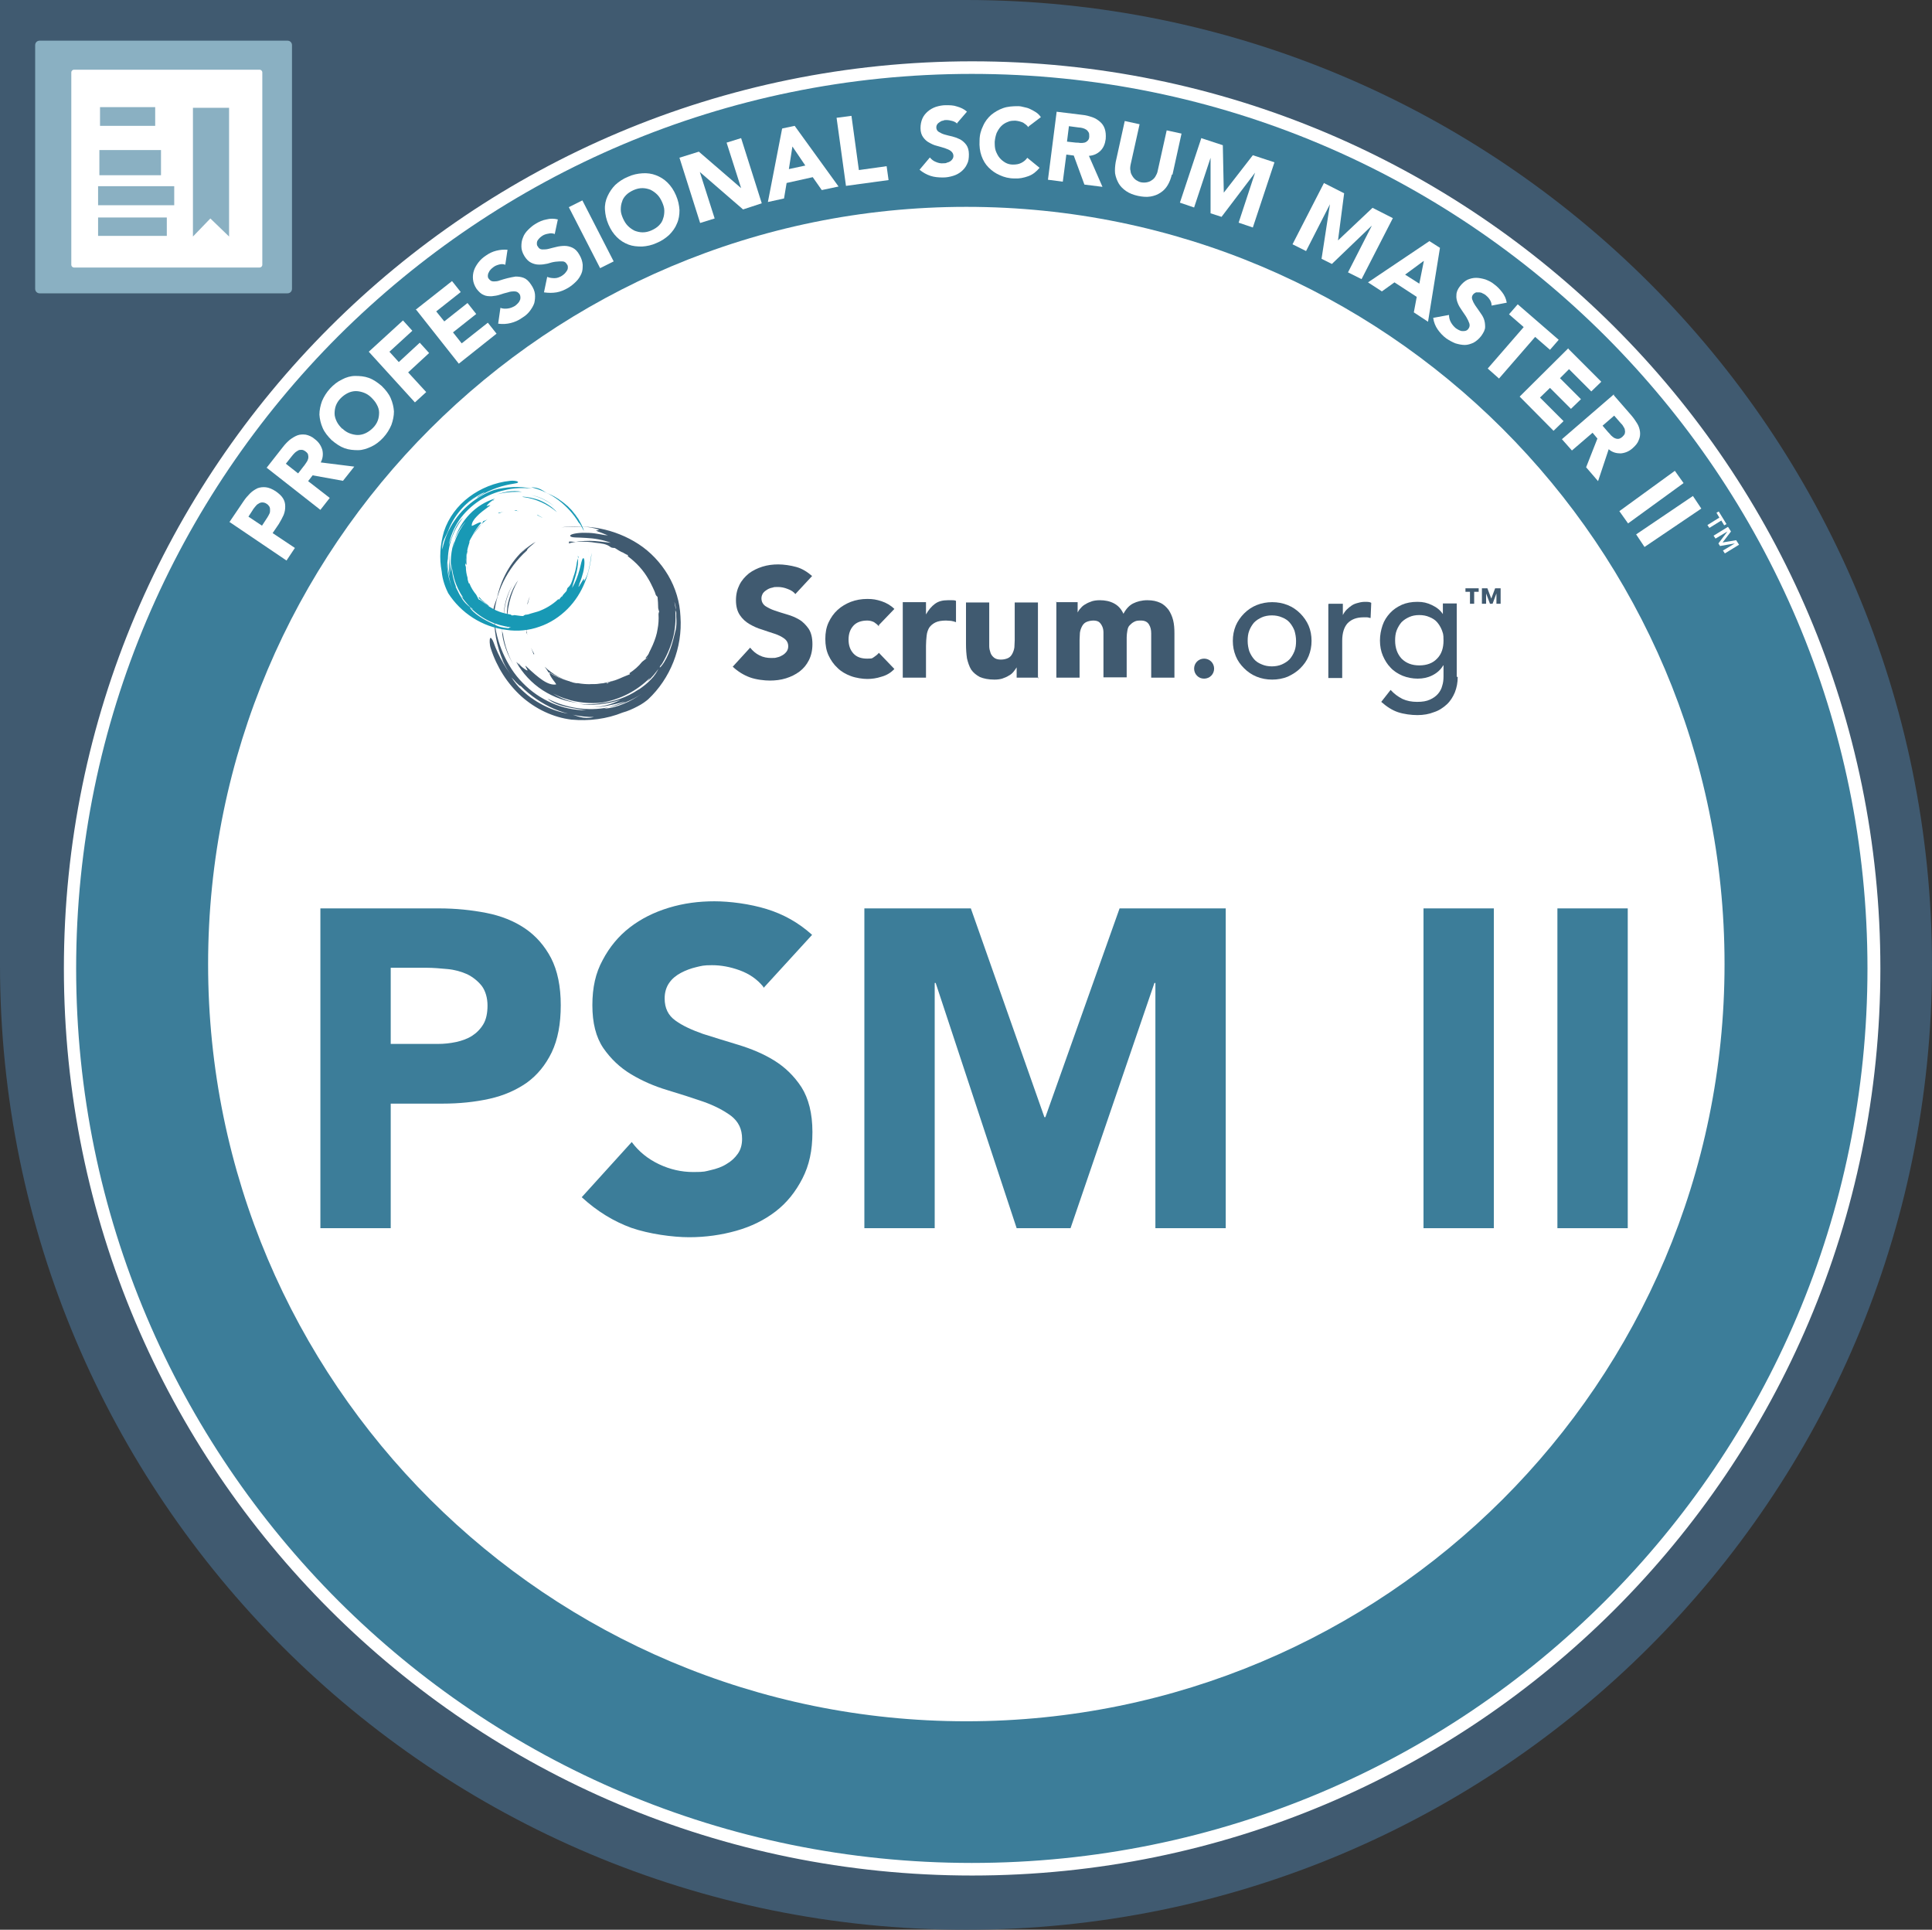 <?xml version="1.0" encoding="UTF-8"?><svg id="b" xmlns="http://www.w3.org/2000/svg" viewBox="0 0 598.8 598"><rect x="0" y="0" width="598.8" height="598" fill="#333333" stroke="none"/><defs><style>.d{fill:#fff;}.e{fill:#8ab0c2;}.f{fill:#405a70;}.g{fill:#1899b5;}.h{fill:#3c7d99;}</style></defs><g id="c"><g><g><path class="f" d="M299.4,0H0V299c0,165.1,134,299,299.4,299s299.4-133.9,299.4-299S464.8,0,299.4,0"/><path class="e" d="M89.1,90.9H12.3c-.8,0-1.4-.6-1.4-1.4V14c0-.8,.6-1.4,1.4-1.4H89.1c.8,0,1.4,.6,1.4,1.4V89.5c0,.8-.6,1.4-1.4,1.4"/><path class="d" d="M80.5,82.9H22.9c-.4,0-.8-.4-.8-.8V22.4c0-.4,.4-.8,.8-.8h57.6c.4,0,.8,.4,.8,.8v59.7c0,.4-.4,.8-.8,.8"/></g><rect class="e" x="31" y="33.2" width="17.1" height="5.8"/><rect class="e" x="30.8" y="46.5" width="19.1" height="7.8"/><rect class="e" x="30.4" y="57.7" width="23.6" height="5.9"/><rect class="e" x="30.4" y="67.4" width="21.3" height="5.7"/><polygon class="e" points="71 73.3 65.2 67.7 59.8 73.3 59.8 33.4 71 33.4 71 73.3"/><g><path class="h" d="M580.8,300.1c0,154.2-125.2,279.2-279.6,279.2S21.6,454.3,21.6,300.1,146.8,21,301.2,21s279.6,125,279.6,279.2"/><path class="d" d="M580.8,300.1h-2c0,76.5-31.1,145.8-81.3,196-50.2,50.2-119.6,81.2-196.3,81.2-76.7,0-146-31-196.3-81.2-50.2-50.2-81.3-119.4-81.3-196,0-76.5,31.1-145.8,81.3-196C155.2,54,224.5,22.9,301.2,22.9c76.7,0,146,31,196.3,81.2,50.2,50.2,81.3,119.4,81.3,196h4c0-155.3-126-281.1-281.5-281.1-155.5,0-281.5,125.9-281.5,281.1,0,155.3,126,281.1,281.5,281.1,155.5,0,281.5-125.9,281.5-281.1h-2Z"/><path class="d" d="M534.5,298.8c0,129.6-105.2,234.6-235,234.6s-235-105.1-235-234.6S169.7,64.1,299.5,64.1s235,105.1,235,234.6"/></g><path class="d" d="M71.1,161.8l4.4-6.5c.6-.9,1.3-1.7,2-2.4,.7-.7,1.5-1.2,2.3-1.6,.8-.3,1.7-.4,2.6-.3,.9,.1,1.9,.5,3,1.2,1,.7,1.8,1.4,2.3,2.2,.5,.8,.7,1.6,.7,2.5,0,.9-.1,1.7-.5,2.7-.4,.9-.9,1.8-1.5,2.8l-1.9,2.8,6.9,4.6-2.6,3.9-17.6-11.9Zm10.1,1.1l1.7-2.6c.2-.3,.4-.7,.6-1.1,.2-.4,.2-.7,.2-1.1,0-.4,0-.7-.2-1.1-.2-.3-.5-.7-.9-.9-.4-.3-.9-.4-1.3-.4-.4,0-.8,.1-1.2,.4-.4,.2-.7,.5-1,.9-.3,.4-.6,.7-.8,1.1l-1.3,2,4.2,2.8Z"/><path class="d" d="M82.6,145l5.1-6.5c.7-.9,1.4-1.6,2.1-2.2,.8-.6,1.6-1.1,2.4-1.4,.8-.3,1.7-.3,2.6-.2,.9,.2,1.9,.6,2.8,1.4,1.2,.9,1.9,2,2.3,3.3,.3,1.3,.2,2.6-.5,3.9l10.4,1.3-3.5,4.4-9.4-1.7-1.4,1.8,6.7,5.2-2.9,3.7-16.7-13.1Zm9.8,1.7l1.7-2.2c.3-.3,.5-.7,.8-1.1s.5-.8,.6-1.2,.1-.8,0-1.2c0-.4-.4-.8-.8-1.1-.4-.3-.8-.5-1.2-.5-.4,0-.8,0-1.1,.2-.3,.2-.7,.4-1,.7-.3,.3-.6,.6-.9,1l-1.9,2.4,3.8,3Z"/><path class="d" d="M102.8,136.4c-1.2-1.2-2.2-2.4-2.8-3.8-.6-1.4-.9-2.7-1-4.1,0-1.4,.3-2.8,.8-4.2,.6-1.4,1.4-2.7,2.5-3.9,1.1-1.2,2.4-2.2,3.7-2.8,1.3-.7,2.7-1.1,4.1-1.1,1.4,0,2.8,.1,4.2,.6,1.4,.5,2.7,1.4,4,2.5,1.2,1.2,2.2,2.4,2.8,3.8,.6,1.4,.9,2.7,1,4.1,0,1.4-.3,2.8-.8,4.2-.6,1.4-1.4,2.7-2.5,3.9-1.1,1.2-2.4,2.2-3.7,2.8s-2.7,1.1-4.1,1.1c-1.4,0-2.8-.1-4.2-.6-1.4-.5-2.7-1.4-4-2.5Zm3.3-3.6c.7,.7,1.5,1.2,2.3,1.5s1.7,.5,2.5,.5c.8,0,1.7-.2,2.5-.6,.8-.4,1.5-.9,2.2-1.6,.7-.7,1.2-1.5,1.5-2.3,.3-.8,.4-1.7,.4-2.5,0-.8-.3-1.7-.7-2.4-.4-.8-1-1.5-1.7-2.2-.7-.7-1.5-1.2-2.3-1.5-.8-.3-1.7-.5-2.5-.5-.8,0-1.7,.2-2.5,.6-.8,.4-1.5,.9-2.2,1.6-.7,.7-1.2,1.5-1.5,2.3-.3,.8-.4,1.7-.4,2.5,0,.8,.3,1.7,.7,2.5,.4,.8,1,1.5,1.7,2.2Z"/><path class="d" d="M114.4,108.9l10.5-9.6,2.9,3.2-7.1,6.5,2.9,3.2,6.5-6,2.9,3.2-6.5,6,5.6,6.1-3.5,3.2-14.3-15.7Z"/><path class="d" d="M128.8,96l11.3-8.9,2.7,3.4-7.6,6,2.5,3.1,7.2-5.7,2.7,3.4-7.2,5.7,2.7,3.4,8.1-6.4,2.7,3.4-11.7,9.3-13.2-16.7Z"/><path class="d" d="M156.5,82c-.6-.2-1.2-.2-1.9,0-.7,.2-1.2,.4-1.7,.8-.3,.2-.5,.4-.8,.7s-.5,.6-.6,.9c-.2,.3-.3,.7-.3,1,0,.3,0,.7,.3,1,.4,.5,.8,.8,1.4,.8,.6,0,1.3,0,2-.3,.7-.2,1.5-.5,2.4-.7s1.7-.4,2.5-.5c.9,0,1.7,.1,2.5,.4,.8,.3,1.6,1,2.3,2.1,.7,1,1.1,2,1.2,2.9,.1,1,0,1.9-.2,2.8-.3,.9-.8,1.7-1.4,2.5s-1.4,1.5-2.4,2.1c-1.1,.8-2.3,1.3-3.5,1.6-1.2,.3-2.5,.4-3.9,.2l.7-4.9c.8,.3,1.5,.3,2.3,.2,.8-.1,1.5-.4,2.2-.8,.3-.2,.6-.5,.9-.8,.3-.3,.5-.6,.6-.9,.2-.3,.2-.7,.2-1s-.1-.7-.3-1c-.4-.5-.8-.8-1.5-.8-.6,0-1.3,0-2.1,.3-.8,.2-1.6,.4-2.4,.7-.9,.3-1.7,.4-2.6,.5-.9,0-1.7,0-2.5-.4-.8-.3-1.5-1-2.2-1.9-.6-.9-1-1.9-1.1-2.9-.1-1,0-1.9,.3-2.8,.3-.9,.8-1.7,1.4-2.5,.6-.8,1.4-1.5,2.3-2.1,1-.7,2-1.2,3.2-1.5s2.3-.4,3.5-.3l-.7,4.7Z"/><path class="d" d="M171.9,72.5c-.6-.2-1.2-.3-1.9-.1-.7,.1-1.3,.3-1.8,.6-.3,.2-.6,.4-.8,.6-.3,.3-.5,.5-.7,.8-.2,.3-.3,.6-.3,1,0,.3,0,.7,.3,1,.3,.6,.8,.9,1.4,.9s1.3,0,2-.2c.8-.2,1.5-.4,2.4-.6,.8-.2,1.7-.3,2.5-.3,.8,0,1.7,.2,2.5,.6,.8,.4,1.5,1.1,2.1,2.2,.6,1,.9,2,1,3,0,1,0,1.9-.4,2.8-.4,.9-.9,1.7-1.6,2.4s-1.5,1.4-2.5,2c-1.2,.7-2.4,1.2-3.6,1.4-1.2,.2-2.5,.2-3.9,0l1-4.8c.7,.3,1.5,.4,2.3,.4,.8,0,1.5-.3,2.2-.7,.3-.2,.6-.4,.9-.7,.3-.3,.5-.6,.7-.9,.2-.3,.3-.6,.3-1,0-.3,0-.7-.3-1-.3-.6-.8-.9-1.4-.9-.6,0-1.3,0-2.1,.1s-1.6,.3-2.5,.6c-.9,.2-1.7,.3-2.6,.3-.9,0-1.7-.2-2.5-.6-.8-.4-1.5-1.1-2.1-2.1-.6-1-.9-2-.9-2.9,0-1,.1-1.9,.5-2.8,.3-.9,.9-1.7,1.6-2.4,.7-.7,1.5-1.4,2.4-1.9,1-.6,2.1-1.1,3.3-1.3,1.1-.3,2.3-.3,3.5,0l-1,4.7Z"/><path class="d" d="M176.3,64.2l4.2-2.1,9.7,18.9-4.2,2.1-9.7-18.9Z"/><path class="d" d="M188.6,69.6c-.7-1.6-1-3.1-1.1-4.6s.2-2.9,.8-4.2c.6-1.3,1.4-2.5,2.4-3.5,1.1-1,2.4-1.9,3.9-2.5,1.5-.7,3-1,4.5-1.1s2.9,.1,4.2,.6c1.3,.5,2.5,1.2,3.6,2.3s1.9,2.3,2.6,3.9,1,3.1,1.1,4.6c0,1.5-.2,2.9-.8,4.2-.5,1.3-1.4,2.5-2.4,3.5-1.1,1-2.4,1.9-3.9,2.5-1.5,.7-3,1-4.5,1.1-1.5,0-2.9-.1-4.2-.6-1.3-.5-2.5-1.2-3.6-2.3s-1.9-2.3-2.6-3.9Zm4.5-1.9c.4,.9,.9,1.7,1.5,2.3,.6,.6,1.3,1.1,2.1,1.5,.8,.3,1.6,.5,2.5,.5,.9,0,1.8-.2,2.7-.6,.9-.4,1.7-.9,2.3-1.5,.6-.6,1.1-1.3,1.3-2.1,.3-.8,.4-1.6,.4-2.5,0-.9-.3-1.8-.7-2.7-.4-.9-.9-1.7-1.5-2.3-.6-.6-1.3-1.1-2.1-1.5-.8-.3-1.6-.5-2.5-.5-.9,0-1.8,.2-2.7,.6-.9,.4-1.7,.9-2.3,1.5-.6,.6-1.1,1.3-1.3,2.1-.3,.8-.4,1.6-.4,2.5,0,.9,.3,1.8,.7,2.7Z"/><path class="d" d="M210.5,48.9l6.1-1.9,13.1,11.3h0l-4.5-14.1,4.5-1.4,6.4,20.2-5.8,1.9-13.4-11.6h0l4.6,14.4-4.5,1.4-6.4-20.2Z"/><path class="d" d="M242.5,39.8l3.8-.8,13.6,18.8-5.2,1.1-2.8-4-8.1,1.8-.8,4.8-5,1.1,4.4-22.7Zm3.1,5.6l-1.1,7,5.1-1.1-4-5.9Z"/><path class="d" d="M259.3,36.5l4.6-.6,2.3,16.8,8.6-1.2,.6,4.3-13.2,1.8-2.9-21Z"/><path class="d" d="M296.8,38.5c-.4-.5-.9-.8-1.6-1-.7-.2-1.3-.3-1.9-.3-.3,0-.7,0-1,.2-.4,0-.7,.2-1,.4-.3,.2-.6,.4-.8,.7-.2,.3-.3,.6-.3,1,0,.6,.3,1.1,.8,1.4,.5,.3,1.1,.6,1.8,.8,.7,.2,1.5,.4,2.4,.6,.8,.2,1.6,.5,2.4,.9,.7,.4,1.4,1,1.9,1.7,.5,.7,.8,1.7,.8,2.9,0,1.2-.1,2.2-.6,3.1-.4,.9-1,1.6-1.7,2.2-.7,.6-1.6,1.1-2.6,1.4-1,.3-2,.5-3.1,.5-1.4,0-2.7-.1-3.9-.5-1.2-.4-2.3-1-3.4-1.9l3.2-3.8c.5,.6,1.1,1.1,1.9,1.4,.7,.3,1.5,.5,2.3,.4,.4,0,.8,0,1.1-.2,.4-.1,.7-.2,1-.4,.3-.2,.5-.4,.7-.7,.2-.3,.3-.6,.3-1,0-.6-.3-1.1-.8-1.5-.5-.4-1.1-.6-1.9-.9-.7-.2-1.6-.5-2.4-.7-.9-.2-1.7-.6-2.4-1-.8-.4-1.4-1-1.9-1.7-.5-.7-.8-1.6-.8-2.8,0-1.1,.2-2.1,.6-3,.4-.9,1-1.6,1.7-2.2,.7-.6,1.6-1.1,2.5-1.4,1-.3,2-.5,3-.5,1.2,0,2.4,0,3.5,.4,1.1,.3,2.2,.8,3.1,1.6l-3.1,3.6Z"/><path class="d" d="M318.7,39.4c-.4-.6-1-1-1.6-1.4-.7-.3-1.4-.5-2.3-.6-.9,0-1.7,0-2.5,.4-.8,.3-1.4,.7-2,1.3-.6,.6-1,1.3-1.4,2.1-.3,.8-.5,1.7-.6,2.7,0,1,0,1.9,.3,2.8,.3,.8,.7,1.6,1.2,2.2,.5,.6,1.1,1.1,1.8,1.5,.7,.4,1.5,.6,2.3,.6,1,0,1.8-.1,2.6-.5s1.4-.9,1.9-1.6l3.8,3.1c-1,1.2-2.1,2.1-3.5,2.6-1.4,.5-2.8,.8-4.3,.7-1.7,0-3.2-.4-4.5-1-1.4-.6-2.5-1.4-3.5-2.4-1-1-1.7-2.2-2.2-3.6-.5-1.4-.7-3-.6-4.7,0-1.7,.4-3.2,1.1-4.6,.6-1.4,1.5-2.5,2.5-3.4,1.1-.9,2.3-1.6,3.7-2.1,1.4-.5,3-.6,4.6-.6,.6,0,1.2,.1,1.9,.3,.6,.1,1.3,.3,1.9,.6,.6,.3,1.2,.6,1.8,1,.6,.4,1.1,.9,1.5,1.5l-3.7,2.8Z"/><path class="d" d="M327.3,34.6l8.2,1c1.1,.1,2.1,.4,3,.7,.9,.3,1.7,.8,2.4,1.4,.7,.6,1.2,1.3,1.5,2.2,.3,.9,.4,1.9,.3,3.2-.2,1.5-.7,2.7-1.6,3.6-.9,.9-2.1,1.5-3.6,1.6l4.2,9.6-5.6-.7-3.3-9-2.3-.3-1.1,8.4-4.6-.6,2.7-21.1Zm3.5,9.3l2.7,.3c.4,0,.9,0,1.3,.1,.5,0,.9,0,1.3-.1,.4-.1,.7-.3,1-.6,.3-.3,.5-.7,.5-1.3,0-.5,0-1-.2-1.3-.2-.3-.4-.6-.7-.8-.3-.2-.7-.4-1.1-.5-.4-.1-.9-.2-1.3-.2l-3-.4-.6,4.8Z"/><path class="d" d="M363.2,54.1c-.3,1.2-.7,2.3-1.3,3.3s-1.3,1.7-2.2,2.3c-.9,.6-1.9,1-3.1,1.2-1.2,.2-2.5,.1-3.9-.2-1.4-.3-2.7-.8-3.7-1.5-1-.7-1.8-1.5-2.3-2.4s-.9-1.9-1.1-3.1c-.1-1.1,0-2.3,.2-3.5l2.8-12.7,4.6,1-2.8,12.6c-.1,.6-.2,1.3,0,1.9,0,.6,.3,1.1,.6,1.6,.3,.5,.7,.9,1.1,1.2,.5,.3,1,.6,1.6,.7,.6,.1,1.2,.1,1.7,0,.6-.1,1.1-.3,1.5-.6,.5-.3,.9-.7,1.2-1.2,.3-.5,.6-1.1,.7-1.7l2.8-12.6,4.6,1-2.8,12.7Z"/><path class="d" d="M372.3,42.8l6.7,2.2,.3,14.7h0l9-11.6,6.7,2.2-6.7,20.2-4.4-1.5,5.1-15.5h0l-10.4,13.7-3.4-1.1v-17.2h0l-5.1,15.4-4.4-1.5,6.7-20.2Z"/><path class="d" d="M410.3,56.7l6.3,3.2-1.9,14.6h0l10.7-10.1,6.3,3.2-9.7,18.9-4.2-2.1,7.4-14.5h0l-12.4,11.9-3.2-1.6,2.6-16.9h0l-7.4,14.5-4.2-2.1,9.7-18.9Z"/><path class="d" d="M443,74.7l3.3,2.1-3.7,22.9-4.4-2.9,.9-4.8-6.9-4.5-3.9,2.8-4.3-2.8,19.2-12.9Zm-1.8,6.2l-5.7,4.2,4.4,2.8,1.4-7Z"/><path class="d" d="M462.3,94.6c0-.6-.2-1.2-.6-1.8-.4-.6-.8-1-1.3-1.4-.3-.2-.6-.4-.9-.5-.3-.2-.7-.3-1-.3-.4,0-.7,0-1,0-.3,.1-.6,.3-.9,.6-.4,.5-.5,1-.3,1.6s.5,1.2,.9,1.8c.4,.6,.9,1.3,1.4,2,.5,.7,1,1.4,1.3,2.2s.4,1.6,.4,2.5c0,.9-.5,1.8-1.2,2.8-.7,.9-1.5,1.6-2.4,2.1-.9,.4-1.8,.7-2.7,.7s-1.9-.2-2.9-.5c-1-.4-1.9-.9-2.8-1.5-1.1-.8-2-1.8-2.7-2.8s-1.2-2.2-1.4-3.6l4.9-.9c0,.8,.2,1.6,.6,2.3,.4,.7,.9,1.3,1.5,1.8,.3,.2,.6,.4,1,.6,.4,.2,.7,.3,1.1,.3,.4,0,.7,0,1-.1,.3-.1,.6-.3,.8-.6,.4-.5,.5-1.1,.3-1.7-.2-.6-.5-1.2-.9-1.9s-.9-1.3-1.4-2.1c-.5-.7-1-1.5-1.3-2.3-.3-.8-.5-1.6-.4-2.5,0-.9,.4-1.8,1.1-2.7,.7-.9,1.5-1.6,2.3-2,.9-.4,1.8-.6,2.7-.6,.9,0,1.9,.2,2.9,.5,1,.4,1.9,.8,2.7,1.5,1,.7,1.8,1.6,2.5,2.5,.7,.9,1.2,2,1.4,3.2l-4.7,.9Z"/><path class="d" d="M472.3,101.4l-4.6-4,2.7-3.1,12.7,11-2.7,3.1-4.6-4-11.2,12.9-3.5-3.1,11.2-12.9Z"/><path class="d" d="M486.1,108.1l10.2,10.2-3.1,3-6.9-6.9-2.8,2.8,6.5,6.5-3.1,3-6.5-6.5-3.1,3,7.3,7.3-3.1,3-10.5-10.6,15.1-15Z"/><path class="d" d="M500.2,122.5l5.4,6.2c.7,.8,1.3,1.7,1.8,2.5s.8,1.7,.9,2.6c.1,.9,0,1.7-.4,2.6-.3,.9-1,1.7-1.9,2.5-1.1,1-2.4,1.5-3.7,1.6-1.3,0-2.6-.3-3.7-1.3l-3.3,9.9-3.7-4.3,3.5-8.9-1.5-1.8-6.4,5.5-3.1-3.5,16.1-13.9Zm-3.6,9.3l1.8,2.1c.3,.3,.6,.6,.9,1,.3,.3,.7,.6,1,.8,.4,.2,.7,.3,1.2,.3,.4,0,.8-.2,1.3-.6,.4-.4,.7-.7,.8-1.1s.1-.7,0-1.1c0-.4-.3-.7-.5-1.1-.2-.4-.5-.7-.8-1l-2-2.3-3.7,3.2Z"/><path class="d" d="M519.1,145.9l2.7,3.8-17.2,12.5-2.7-3.8,17.2-12.5Z"/><path class="d" d="M524.7,153.7l2.6,3.9-17.6,11.9-2.6-3.9,17.6-11.9Z"/><path class="d" d="M532.9,160.4l-.9-1.5,.7-.4,2.4,3.9-.7,.4-.9-1.5-3.7,2.3-.6-.9,3.7-2.3Zm2.7,2.9l.9,1.4-2.6,3.4h0l4.2-.7,.9,1.4-4.4,2.7-.6-.9,3.7-2.2h0l-4.6,.8-.5-.8,2.8-3.7h0l-3.7,2.2-.6-.9,4.4-2.7Z"/><g><path class="h" d="M99.3,281.5h36.8c5.1,0,10,.5,14.6,1.4,4.6,.9,8.6,2.5,12,4.8,3.4,2.3,6.1,5.4,8.1,9.2,2,3.9,3,8.8,3,14.6s-.9,10.6-2.8,14.6c-1.9,3.9-4.4,7-7.7,9.4-3.3,2.3-7.1,4-11.6,5-4.5,1-9.3,1.5-14.6,1.5h-16v38.6h-21.8v-99.1Zm21.8,42h14.6c2,0,3.8-.2,5.7-.6,1.8-.4,3.5-1,4.9-1.9,1.4-.9,2.6-2.1,3.5-3.6,.9-1.5,1.3-3.5,1.3-5.8s-.6-4.5-1.8-6.1c-1.2-1.5-2.7-2.7-4.5-3.6-1.8-.8-3.9-1.4-6.1-1.6-2.2-.2-4.4-.4-6.4-.4h-11.2v23.5Z"/><path class="h" d="M236.5,305.7c-1.8-2.2-4.2-3.9-7.2-5-3-1.1-5.9-1.6-8.6-1.6s-3.2,.2-4.9,.6c-1.7,.4-3.3,1-4.8,1.8-1.5,.8-2.7,1.8-3.6,3.1-.9,1.3-1.4,2.9-1.4,4.8,0,3,1.1,5.3,3.4,6.9,2.2,1.6,5.1,2.9,8.5,4.1,3.4,1.1,7.1,2.2,11,3.4s7.6,2.7,11,4.8c3.4,2.1,6.2,4.8,8.5,8.3,2.2,3.5,3.4,8.1,3.4,13.9s-1,10.3-3.1,14.4c-2.1,4.1-4.8,7.5-8.3,10.2-3.5,2.7-7.6,4.7-12.2,6-4.6,1.3-9.5,2-14.6,2s-12.4-1-17.9-2.9c-5.5-2-10.6-5.1-15.4-9.5l15.5-17.1c2.2,3,5.1,5.3,8.5,6.9,3.4,1.6,6.9,2.4,10.6,2.4s3.6-.2,5.4-.6,3.5-1,4.9-1.9c1.4-.8,2.6-1.9,3.5-3.2,.9-1.3,1.3-2.8,1.3-4.6,0-3-1.1-5.3-3.4-7.1-2.3-1.7-5.2-3.2-8.6-4.4-3.5-1.2-7.2-2.4-11.2-3.6-4-1.2-7.7-2.8-11.2-4.9-3.5-2.1-6.3-4.8-8.6-8.1-2.3-3.4-3.4-7.8-3.4-13.3s1-10,3.2-14c2.1-4,4.9-7.4,8.4-10.1,3.5-2.7,7.5-4.7,12.1-6.1,4.6-1.4,9.3-2,14.1-2s11,.8,16.2,2.4c5.2,1.6,9.9,4.2,14.1,8l-15,16.4Z"/><path class="h" d="M267.9,281.5h33l22.8,64.7h.3l23-64.7h32.9v99.1h-21.8v-76h-.3l-26,76h-16.7l-25.1-76h-.3v76h-21.8v-99.1Z"/><path class="h" d="M441.2,281.5h21.8v99.1h-21.8v-99.1Z"/><path class="h" d="M482.7,281.5h21.8v99.1h-21.8v-99.1Z"/></g><g><path class="f" d="M154.2,184.6c.7-3,1.9-5.9,3.5-8.5,1.6-2.6,3.6-4.9,5.8-6.7-1.7,1.5-3.3,3.2-4.6,5,1-1.4,2-2.6,3.2-3.6,1.2-1.1,2.4-2,3.9-2.9-.4,.4-1,.9-1.6,1.4-.6,.5-1.1,1-1.1,1.3-3,2.7-5.5,6-7.3,9.7-1.8,3.7-2.8,7.7-3,11.8-.4-1.6-.2-3,.1-4.1,.3-1.2,.8-2.2,1.1-3.2"/><path class="f" d="M174.4,164.3c-.8,.2-1.5,.5-2.3,.8,.8-.3,1.5-.6,2.3-.8"/><path class="f" d="M183.9,217.7c.8,0,1.7-.2,2.5-.3-.8,.2-1.6,.3-2.5,.3"/><path class="f" d="M155.5,195.1l.4,1.4c.5,3.5,1.7,6.9,3.6,10.1-1-1.7-2-3.5-2.7-5.5-.7-1.9-1.2-4-1.2-6"/><path class="f" d="M156.1,191.3c0-3.5,1-7.1,2.7-9.9-1.6,2.9-2.5,6.3-2.7,9.9"/><path class="f" d="M201.2,202.7c0,0,0,0,0-.2,0,0,0-.2,0-.2,.6-.9,1.2-2,1.7-3,0,.3,0,.6-.1,.9-.3,.6-.6,.9-.8,1.2-.2,.3-.5,.7-.7,1.4"/><path class="f" d="M183,217.7h0c-.3,0-.6,0-.9,0h-.1c.3,0,.7,0,1,0"/><path class="f" d="M200.4,204c-.1,0-.2-.1-.4,0,.4-.5,.8-1,1.2-1.5,0,0,0,.2,0,.2-.1,.4-.6,.9-.7,1.4"/><path class="f" d="M188.4,211.5c-.4,.1-.7,.5-.8,.6-1.1,0-2.1,0-3.3,0-.2,0-.6,.1-.9,.3-.2-.1-.5-.2-.7-.3,2.6,0,5.3-.4,8-1.4-.7,.3-1.4,.6-2.2,.8"/><path class="f" d="M176.3,168.4c2-.6,4.3-.8,6.5-.8,2.2,0,4.4,.4,6.5,.6-2.3-.9-5.2-1.4-7.6-1.5-2.4-.2-4.4,0-4.9-.5-.5-.5,1.2-1,3.7-1.1,1.2,0,2.6,0,3.9,.2,1.3,.2,2.5,.4,3.5,.6q-.5-.2-1-.4c.5,.2,1,.4,1.5,.4-.5-.2-1.3-.5-2-.8-.7-.2-1.4-.5-1.7-.7,.3,0,.7-.1,1-.2-1.4-.6-3.5-1-5.7-1-2.2,0-4.4,.1-6,.2,3.8-.4,7.9-.4,12,.4,4.1,.8,8.2,2.4,11.9,4.8,3.7,2.4,6.9,5.8,9.2,9.7,2.3,3.9,3.6,8.3,3.8,12.7,.7,9.8-3.2,19.3-10,25.7-.7,.6-1.9,1.5-3.3,2.2-1.5,.8-3.1,1.5-4.6,1.9-4.9,2-10.4,2.7-15.9,2.2-5.7-.7-11.1-3.3-15.5-7.2-4.3-3.9-7.6-9-9.5-14.9-.4-1.2-.4-2.7-.2-3.1,.1-.2,.3-.2,.6,.3,.3,.4,.6,1.3,1.1,2.6,1.8,4.4,4.4,8.5,7.8,11.9-.3,0-.9-.6-1.4-1.1-.5-.6-1.1-1.2-1.5-1.6,1,1.5,2,2.8,3.2,3.9,1.2,1.1,2.4,2.2,3.9,3.1-2-1.3-3.8-2.8-5.4-4.5,2,2.1,4.5,4.1,7.2,5.6,2.8,1.6,5.8,2.7,9,3.2,1.1,.2,2.2,.7,3.4,1,1.2,.3,2.6,.4,4.3,0-4.2,0-8.5-.9-12.3-2.5-3.9-1.7-7.4-4.1-10.4-7.1,0,0,0,0,0,0-2.7-2.6-4.6-5.5-6.1-8.8,.5,1,1.1,2,1.5,2.9-2.4-4.7-3.6-9.8-3.6-14.9,.3,3.6,1.2,7.2,2.7,10.6,1.5,3.4,3.5,6.6,6.1,9.2,2.6,2.7,5.7,4.8,9.1,6.3,3.4,1.5,7,2.2,10.6,2.2-2-.3-4.3-.6-6.4-1.1-2.2-.5-4.2-1.3-5.6-2.5,5.7,2.9,12.4,4,18.9,2.7l-1.4,.4c2.1-.1,4.2-.7,6.1-1.5,2-.8,3.8-1.9,5.6-3.1,.3-.2,.6-.4,.9-.6l-.9,.6c-3.2,2.1-6.7,3.5-10.3,4.2,1.6-.5,3.3-1,5.3-1.8-1.1,.2-2.7,.7-4.3,1-2.1,.5-4.2,.8-6.3,.8,3.3-.1,6.4-1,9-2.3-4.1,1.3-8.7,1.9-12.9,1.2,2.4,.2,4.7,.2,7.1-.2,3.9-.5,7.8-1.8,11.2-4.1l-.4,.3c.3-.2,.5-.4,.8-.5,1.3-.9,2.6-1.9,3.7-3.1,1-1,1.8-2.2,2.4-3.5l.4-.6c-.2,.4-.2,.7,.4,0,1.2-1.5,2-3.2,2.7-5.1,.7-1.9,1.2-3.9,1.7-6,.3-1.1,.3-2.6,.2-4.3,0-.4,0-.7,0-.9,0-.4,0-.7-.1-1.1,0-.9-.2-1.7-.5-2.5,.2,.8,.3,1.7,.5,2.5v1c0-.2-.1-.4-.2-.9,.2,3,0,6-.8,8.9-.8,2.9-2.1,5.8-3.7,8.3,.1-.4,.3-.8,.4-1.1-.2,.6-.5,1.1-.8,1.6-1.1,1.6-2.4,3.2-3.9,4.5,.4-.4,.7-.9,1-1.3-2,2-4.3,3.7-6.8,5-2.5,1.3-5.2,2.2-8,2.7-5.3,.6-10.7-.4-15.3-2.8,2.4,1.5,5.2,2.6,8.2,3-4-.4-8-1.8-11.4-4-3.4-2.2-6.3-5.3-8.2-8.8,1.1,1,2.5,2.4,3.5,2.7,.1-.2-1.3-2.2-.3-1.2,1.9,1.8,3.5,3.2,5,4.2,1.5,1,2.9,1.5,4.1,1.3,.3,0-.7-1.1-1.3-2-.6-.9-1-1.8-.3-1.4,1.2,.7,3.3,1.8,5.7,2.4,.7,.3,1.4,.5,2.2,.6,0,0,.3,0,.5,0,2.7,.5,5.2,.3,6.7,.2,.5,0,1.1-.1,1.6-.2,.3,0,.5,0,.8,.1,.3-.2,.6-.4,.9-.5,1.4-.4,2.7-.9,4-1.5,.7-.3,1.5-.6,2.2-.9,0,0-.2-.1-.2-.3,1.5-1,2.8-2.1,3.9-3.5,.6-.5,1.1-.9,1.6-1.2,.2-1,1-2.4,1.7-4,.7-1.6,1.3-3.4,1.5-4.9h0c.3-1.5,.4-3.1,.3-4.7,0-.3,.1-.5,.2-.8-.2-.4-.2-.8-.3-1,0-1.3-.1-2.4-.2-3.5-.1-.2-.5-.4-.6-.8-.2-.8-.6-1.5-.9-2.2-.4-.8-.8-1.7-1.3-2.5-1.6-2.8-3.8-5.2-6.4-7.1,0-.1,0-.3,0-.4-.5-.1-1.1-.6-1.5-.7,0,0,.2,0,.2,0-.7-.2-1.1-.5-1.5-.7-.4-.2-.7-.5-1.3-.8-.3,0-.6,0-.9-.1-.1,0-.3-.1-.4-.2-1.3-1-2.9-1.1-4.6-1.3-1.7-.3-3.4-.4-5.2-.3-1.4,.1-2-.1-3-.1"/><path class="f" d="M203.1,198.9c.6-1.4,1.1-2.8,1.4-4.3-.2,1.6-.4,3.1-1.4,4.3"/><path class="f" d="M169.9,208.2c-.3-.5-.7-1.1-1.1-1.6,2.6,2.5,5.8,4.2,9.4,5.1h0c-1.4-.2-3.1-.9-4.6-1.6-1.5-.7-2.7-1.5-3.7-1.8"/><path class="f" d="M201.1,202.6c0,0,0-.1,0-.2,0,0,0,0,0,0,0,0,0,.2,0,.2"/><path class="f" d="M160.9,205.8l-.2-.4c.6,.9,1.3,1.8,2.1,2.6-.6-.6-1.3-1.4-1.8-2.3"/><path class="f" d="M157.3,194.4c-.3-2.2-.3-4.5,0-6.8,.6-2.9,1.7-5.6,3.3-7.8-2.5,4.3-3.7,9.4-3.4,14.5"/><path class="f" d="M165.4,202.8c-.3-.7-.5-1.4-.8-2.1,.3,.7,.6,1.3,1,2-.2,0-.2,0-.3,.2"/><path class="f" d="M167.5,212.3l-.5-.4c.5,.3,1,.6,1.6,.8-.2,0-.7-.3-1-.4"/><path class="f" d="M163.2,195.2c0,.5,.1,1.1,.3,1.6-.1-.3-.3-.6-.4-.9,0-.2,.2-.4,.2-.7"/><path class="f" d="M163.5,186.9c.2-.7,.4-1.4,.7-2-.3,.8-.5,1.7-.7,2.5,0-.2,0-.4,0-.5"/><path class="g" d="M170,153c2.2,.9,4.2,2.3,6,3.9,1.7,1.6,3.2,3.5,4.3,5.4-.9-1.5-2-3-3.2-4.2,.9,1,1.6,1.9,2.3,3,.6,1,1.2,2.2,1.6,3.4-.3-.3-.5-.9-.8-1.4-.3-.5-.6-1-.8-1.1-1.6-2.7-3.8-5.1-6.3-7-2.5-1.9-5.5-3.3-8.5-4,1.3,0,2.3,.3,3.1,.7,.8,.4,1.5,1,2.3,1.3"/><path class="g" d="M182.5,171.4c0-.6-.2-1.2-.3-1.8,.1,.6,.3,1.3,.3,1.8"/><path class="g" d="M140.4,170.7c0,.6,0,1.3-.1,1.9,0-.6,0-1.3,.1-1.9"/><path class="g" d="M161.8,152.4h-1.1c-2.7,0-5.5,.3-8.2,1.3,1.5-.5,3-1,4.6-1.3,1.6-.3,3.2-.3,4.7,0"/><path class="g" d="M164.6,153.4c2.7,.5,5.2,1.8,7.2,3.5-2-1.6-4.5-2.9-7.2-3.5"/><path class="g" d="M149.2,186.1s0,0,.2,0c0,0,.1,0,.2,0,.6,.6,1.3,1.2,2,1.7-.2,0-.4-.1-.6-.2-.4-.3-.6-.6-.8-.8-.2-.2-.5-.4-.9-.7"/><path class="g" d="M140.5,170h0c0-.3,0-.5,0-.7h0c0,.2,0,.5-.1,.7"/><path class="g" d="M148.4,185.3c0,0,.1-.2,.1-.3,.3,.4,.7,.7,1,1.1,0,0-.1,0-.2,0-.3-.2-.6-.6-1-.8"/><path class="g" d="M144.5,175c0-.3-.3-.6-.3-.7,.1-.8,.3-1.6,.4-2.5,0-.2,0-.5,0-.8,.1-.2,.2-.3,.3-.5-.4,2-.5,4.1,0,6.3-.1-.6-.2-1.2-.3-1.8"/><path class="g" d="M179.1,172.2c.2,1.6,0,3.4-.4,5.1-.4,1.7-1,3.3-1.4,4.9,1-1.6,1.8-3.7,2.3-5.6,.5-1.8,.7-3.3,1.1-3.6,.4-.3,.6,1.1,.3,3-.1,.9-.4,2-.7,2.9-.3,1-.7,1.9-1,2.6,.2-.4,.2-.4,.5-.7-.2,.4-.5,.7-.5,1.1,.3-.3,.6-.9,.9-1.4,.3-.5,.6-1,.8-1.2,0,.3,0,.5,0,.8,.7-1,1.3-2.5,1.6-4.2,.4-1.6,.5-3.3,.8-4.6-.3,3-.9,6.1-2.1,9.1-1.2,3-3,5.9-5.4,8.3-2.4,2.4-5.4,4.4-8.7,5.5-3.3,1.2-6.9,1.5-10.2,1-7.6-.9-14.2-5.3-18.1-11.4-.3-.6-.8-1.7-1.2-2.9-.4-1.2-.7-2.6-.8-3.8-.8-4.1-.5-8.3,.7-12.4,1.4-4.3,4.2-8,7.8-10.7,3.6-2.7,8-4.5,12.7-5,.9-.1,2.1,0,2.4,.3,.2,.1,0,.3-.3,.4-.4,.1-1.1,.2-2.2,.4-3.6,.7-7.2,2.1-10.2,4.2,.1-.2,.5-.6,1.1-.9,.5-.3,1.1-.6,1.4-.9-1.3,.5-2.4,1.2-3.4,1.9-1,.7-2,1.5-3,2.5,1.3-1.3,2.7-2.5,4.2-3.5-1.9,1.2-3.8,2.8-5.4,4.7-1.6,1.9-2.9,4-3.8,6.4-.3,.8-.8,1.6-1.2,2.5-.4,.9-.7,1.9-.6,3.3,.6-3.2,1.9-6.3,3.8-9,1.8-2.7,4.2-5,6.9-6.8,0,0,0,0,0,0,2.4-1.6,4.9-2.7,7.6-3.3-.8,.2-1.7,.5-2.4,.7,3.9-1.1,8-1.3,11.9-.5-2.8-.3-5.7-.2-8.5,.5-2.8,.6-5.5,1.7-7.9,3.3-2.4,1.6-4.5,3.6-6.2,6-1.6,2.4-2.7,5-3.2,7.7,.6-1.5,1.1-3.2,1.8-4.7,.7-1.6,1.7-3,2.7-3.9-3.1,3.9-4.9,8.8-4.8,14v-1.1c-.3,1.6-.2,3.3,.1,4.9,.3,1.6,.9,3.2,1.5,4.7,.1,.3,.2,.5,.3,.8l-.3-.8c-1.1-2.7-1.7-5.6-1.7-8.5,.1,1.3,.3,2.7,.6,4.3,0-.9-.1-2.2-.1-3.4,0-1.7,0-3.3,.3-4.9-.4,2.5-.2,5.1,.4,7.2-.4-3.3-.2-6.9,1-10-.5,1.8-.8,3.6-.9,5.4-.2,3.1,.2,6.2,1.4,9.1l-.2-.3c0,.2,.2,.4,.3,.7,.5,1.1,1.1,2.2,1.8,3.3,.6,.9,1.4,1.7,2.3,2.4l.4,.4c-.3-.2-.5-.2,0,.3,.9,1.1,2.2,2,3.5,2.8,1.3,.8,2.8,1.5,4.3,2.2,.8,.4,2,.7,3.2,.8,.3,.1,.5,.1,.7,0,.3,0,.6,0,.8,0,.7,0,1.3,0,2,0-.7,0-1.3,0-2,0h-.8c.2-.1,.4-.2,.7-.2-2.3-.3-4.6-.9-6.7-1.9-2.1-1-4.1-2.4-5.8-4.1,.3,.1,.6,.4,.8,.4-.4-.3-.8-.5-1.1-.8-1.1-1.1-2-2.3-2.9-3.6,.3,.4,.6,.7,.9,.9-1.2-1.8-2.2-3.8-2.8-5.9-.6-2.1-.9-4.3-.9-6.5,.3-4.1,1.9-8.1,4.4-11.2-1.5,1.6-2.7,3.6-3.5,5.8,.9-3,2.5-5.8,4.7-8.1,2.2-2.3,4.9-4,7.9-4.9-1,.7-2.2,1.6-2.6,2.3,.1,.1,1.8-.6,.9,0-1.6,1.2-3,2.2-3.9,3.2-1,1-1.6,2-1.6,2.9,0,.2,.9-.3,1.7-.7,.8-.4,1.5-.5,1.1,0-.7,.8-1.8,2.2-2.7,4-.3,.5-.6,1-.8,1.5,0,0,0,.2,0,.4-.7,2-1,4-1.1,5.1,0,.4,0,.8,0,1.2,0,.2-.1,.4-.2,.6,0,.3,.2,.5,.2,.8,0,1.1,.2,2.2,.5,3.2,0,.6,.2,1.2,.4,1.8,0,0,.1-.2,.2,0,.5,1.3,1.2,2.4,2.1,3.5,.3,.5,.5,1,.7,1.4,.8,.3,1.7,1.1,2.8,1.9,1.1,.8,2.4,1.5,3.5,1.9h0c1.1,.4,2.3,.7,3.5,.9,.2,0,.4,.2,.5,.3,.3,0,.6,0,.8-.1,1,.1,1.8,.3,2.7,.3,.1,0,.4-.3,.7-.4,.6,0,1.3-.2,1.8-.4,.7-.2,1.4-.4,2.1-.6,2.3-.8,4.5-2.1,6.3-3.8,.1,0,.2,0,.3,.1,.2-.4,.6-.7,.8-1,0,0,0,.1,0,.2,.3-.5,.5-.8,.7-1,.2-.2,.5-.5,.8-.9,.1-.2,.1-.4,.2-.7,0,0,.1-.2,.2-.3,1-.8,1.3-2,1.7-3.3,.5-1.3,.8-2.6,1-3.9,.1-1.1,.4-1.5,.6-2.3"/><path class="g" d="M151.8,188.1c1,.7,2,1.3,3.1,1.7-1.2-.4-2.3-.8-3.1-1.7"/><path class="g" d="M149.7,161.5c.5-.1,.9-.3,1.4-.6-2.3,1.6-4.1,3.8-5.2,6.4h0c.4-1.1,1.2-2.2,2-3.2,.8-1,1.6-1.9,1.9-2.6"/><path class="g" d="M149.4,186.1c0,0,.1,0,.2,0h0c0,0-.1,0-.2,0"/><path class="g" d="M152.9,155h.3c-.8,.2-1.6,.6-2.3,1.1,.6-.4,1.3-.8,2-1.1"/><path class="g" d="M162,153.9c1.8,.1,3.5,.5,5.2,1.1,2.1,.9,4,2.1,5.4,3.7-2.9-2.5-6.6-4.2-10.6-4.7"/><path class="g" d="M154.5,158.9c.6-.1,1.2-.2,1.7-.3-.6,.1-1.1,.3-1.7,.5,0-.1,0-.2,0-.2"/><path class="g" d="M146.9,159l.4-.4c-.3,.3-.6,.7-.8,1.1,0-.1,.3-.5,.5-.7"/><path class="g" d="M160.6,158.3c-.4,0-.8,0-1.3,0,.2,0,.5-.1,.7-.2,.1,.1,.3,.2,.5,.3"/><path class="g" d="M166.8,159.7c.5,.3,1,.5,1.4,.8-.6-.3-1.2-.6-1.8-.9,.2,0,.3,0,.4,0"/></g><g><path class="f" d="M246.6,184.2c-.6-.8-1.4-1.3-2.5-1.7-1-.4-2-.6-3-.6s-1.1,0-1.7,.2c-.6,.1-1.1,.3-1.6,.6-.5,.3-.9,.6-1.3,1.1-.3,.5-.5,1-.5,1.6,0,1,.4,1.8,1.2,2.4,.8,.5,1.7,1,2.9,1.4,1.2,.4,2.4,.8,3.8,1.2,1.4,.4,2.6,.9,3.8,1.6,1.2,.7,2.1,1.7,2.9,2.8,.8,1.2,1.2,2.8,1.2,4.8s-.4,3.6-1.1,5c-.7,1.4-1.7,2.6-2.9,3.5-1.2,.9-2.6,1.6-4.2,2.1-1.6,.5-3.3,.7-5,.7s-4.3-.3-6.2-1c-1.9-.7-3.7-1.8-5.3-3.3l5.4-5.9c.8,1,1.7,1.8,2.9,2.4,1.2,.6,2.4,.8,3.6,.8s1.2,0,1.9-.2c.6-.1,1.2-.4,1.7-.7s.9-.7,1.2-1.1c.3-.4,.5-1,.5-1.6,0-1-.4-1.8-1.2-2.4-.8-.6-1.8-1.1-3-1.5-1.2-.4-2.5-.8-3.9-1.3-1.4-.4-2.7-1-3.9-1.7-1.2-.7-2.2-1.6-3-2.8-.8-1.2-1.2-2.7-1.2-4.6s.4-3.4,1.1-4.8c.7-1.4,1.7-2.5,2.9-3.5,1.2-.9,2.6-1.6,4.2-2.1,1.6-.5,3.2-.7,4.9-.7s3.8,.3,5.6,.8c1.8,.5,3.4,1.5,4.9,2.8l-5.2,5.6Z"/><path class="f" d="M272.4,194.1c-.4-.5-.9-.9-1.5-1.3-.6-.3-1.3-.5-2.1-.5-1.8,0-3.3,.5-4.3,1.6-1,1.1-1.5,2.5-1.5,4.3s.5,3.2,1.5,4.3c1,1.1,2.4,1.6,4.3,1.6s1.5-.2,2.1-.5c.6-.4,1.1-.8,1.5-1.3l4.8,5c-1.1,1.2-2.5,2-4,2.4-1.5,.5-3,.7-4.4,.7s-3.5-.3-5.1-.9c-1.6-.6-3-1.4-4.1-2.5-1.2-1.1-2.1-2.4-2.8-3.9-.7-1.5-1-3.2-1-5.1s.3-3.6,1-5.1c.7-1.5,1.6-2.8,2.8-3.9,1.2-1.1,2.6-1.9,4.1-2.5,1.6-.6,3.3-.9,5.1-.9s2.8,.2,4.4,.7c1.5,.5,2.9,1.3,4,2.4l-4.8,5Z"/><path class="f" d="M279.8,186.6h7.2v3.8h0c.8-1.4,1.7-2.5,2.8-3.3s2.4-1.1,4-1.1,.8,0,1.3,0c.4,0,.8,0,1.2,.2v6.6c-.5-.2-1-.3-1.5-.4-.5,0-1-.1-1.6-.1-1.4,0-2.5,.2-3.3,.6-.8,.4-1.4,.9-1.9,1.6-.4,.7-.7,1.5-.8,2.5-.1,1-.2,2-.2,3.2v9.8h-7.2v-23.5Z"/><path class="f" d="M322,210h-6.9v-3.2h0c-.3,.5-.6,.9-1,1.4-.4,.5-.9,.9-1.5,1.2-.6,.4-1.2,.6-2,.9-.7,.2-1.5,.3-2.4,.3-1.8,0-3.3-.3-4.5-.8-1.1-.6-2-1.3-2.7-2.3-.6-1-1-2.2-1.3-3.5-.2-1.4-.3-2.8-.3-4.4v-12.9h7.2v11.5c0,.7,0,1.4,0,2.1,0,.7,.2,1.4,.4,2,.2,.6,.6,1.1,1.1,1.5s1.2,.6,2.1,.6,1.7-.2,2.3-.5c.6-.3,1-.8,1.3-1.4,.3-.6,.5-1.2,.6-1.9,0-.7,.1-1.4,.1-2.2v-11.7h7.2v23.5Z"/><path class="f" d="M327.1,186.6h6.9v3.2h0c.2-.4,.5-.9,1-1.4,.4-.5,.9-.9,1.5-1.2,.6-.4,1.2-.6,2-.9,.7-.2,1.5-.3,2.4-.3,1.6,0,3.1,.3,4.4,1,1.3,.7,2.2,1.7,2.9,3.2,.8-1.5,1.8-2.6,3-3.2,1.2-.6,2.7-1,4.4-1s2.9,.3,4,.8c1.1,.5,1.9,1.3,2.6,2.2,.6,.9,1.1,2,1.4,3.2,.3,1.2,.4,2.6,.4,4v13.8h-7.2v-13.7c0-1.1-.2-2-.7-2.8-.5-.8-1.3-1.2-2.5-1.2s-1.5,.1-2.1,.4c-.6,.3-1,.7-1.4,1.1s-.6,1-.7,1.7c-.1,.6-.2,1.3-.2,2v12.4h-7.2v-12.4c0-.4,0-.9,0-1.5,0-.6-.1-1.2-.3-1.7-.2-.5-.5-1-.9-1.4-.4-.4-1.1-.6-1.9-.6s-1.7,.2-2.3,.5-1,.8-1.3,1.4c-.3,.6-.5,1.2-.6,1.9,0,.7-.1,1.4-.1,2.2v11.7h-7.2v-23.5Z"/></g><g><path class="f" d="M373.2,210.3c-.9,0-1.6-.3-2.2-.9-.6-.6-.9-1.4-.9-2.2s.3-1.6,.9-2.2c.6-.6,1.4-.9,2.2-.9s1.6,.3,2.2,.9c.6,.6,.9,1.4,.9,2.2s-.3,1.6-.9,2.2c-.6,.6-1.4,.9-2.2,.9Z"/><path class="f" d="M382.1,198.6c0-1.7,.3-3.2,.9-4.7,.6-1.4,1.5-2.7,2.6-3.8,1.1-1.1,2.4-2,3.9-2.6,1.5-.6,3.1-.9,4.8-.9s3.3,.3,4.8,.9c1.5,.6,2.8,1.5,3.9,2.6,1.1,1.1,2,2.4,2.6,3.8,.6,1.4,.9,3,.9,4.7s-.3,3.2-.9,4.7c-.6,1.5-1.5,2.7-2.6,3.8-1.1,1.1-2.4,1.9-3.9,2.6-1.5,.6-3.1,.9-4.8,.9s-3.3-.3-4.8-.9c-1.5-.6-2.8-1.5-3.9-2.6s-2-2.3-2.6-3.8c-.6-1.5-.9-3-.9-4.7Zm4.6,0c0,1.2,.2,2.2,.5,3.2,.4,1,.9,1.8,1.5,2.5,.6,.7,1.4,1.2,2.4,1.6,.9,.4,2,.6,3.1,.6s2.2-.2,3.1-.6c.9-.4,1.7-.9,2.4-1.6,.6-.7,1.1-1.5,1.5-2.5,.4-1,.5-2.1,.5-3.2s-.2-2.2-.5-3.2c-.4-1-.9-1.8-1.5-2.5-.6-.7-1.4-1.2-2.4-1.6-.9-.4-2-.6-3.1-.6s-2.2,.2-3.1,.6c-.9,.4-1.7,.9-2.4,1.6-.6,.7-1.1,1.5-1.5,2.5-.4,1-.5,2.1-.5,3.2Z"/><path class="f" d="M411.9,187.1h4.3v3.5h0c.3-.6,.7-1.2,1.2-1.7,.5-.5,1-.9,1.6-1.3,.6-.4,1.2-.6,2-.8,.7-.2,1.4-.3,2.1-.3s1.4,0,1.9,.3l-.2,4.7c-.4,0-.7-.2-1.1-.2-.4,0-.7,0-1.1,0-2.1,0-3.7,.6-4.9,1.8-1.1,1.2-1.7,3-1.7,5.5v11.5h-4.3v-22.9Z"/></g><path class="f" d="M451.8,209.8c0,1.7-.3,3.3-.9,4.8-.6,1.4-1.4,2.7-2.5,3.7-1.1,1-2.4,1.9-4,2.4-1.5,.6-3.2,.9-5.1,.9s-4.2-.3-6-.9c-1.8-.6-3.5-1.7-5.2-3.2l2.9-3.7c1.1,1.2,2.3,2.1,3.7,2.8,1.3,.6,2.8,.9,4.5,.9s2.9-.2,4-.7c1.1-.5,1.9-1.1,2.5-1.8,.6-.7,1.1-1.6,1.3-2.5,.3-.9,.4-1.9,.4-2.9v-3.4h-.1c-.8,1.4-2,2.4-3.4,3.1-1.4,.7-2.9,1-4.5,1s-3.2-.3-4.7-.9c-1.4-.6-2.7-1.4-3.7-2.5-1-1-1.8-2.3-2.4-3.7-.6-1.4-.9-3-.9-4.7s.3-3.2,.8-4.7c.5-1.5,1.3-2.7,2.3-3.8,1-1.1,2.2-1.9,3.7-2.6,1.4-.6,3-.9,4.8-.9s3,.3,4.5,1c1.5,.7,2.6,1.6,3.4,2.8h0v-3.3h4.3v22.7Zm-11.9-19.2c-1.2,0-2.2,.2-3.1,.6-.9,.4-1.7,.9-2.4,1.6-.6,.7-1.1,1.5-1.5,2.5-.4,1-.5,2.1-.5,3.2,0,2.3,.7,4.2,2,5.6,1.4,1.4,3.2,2.1,5.5,2.1s4.2-.7,5.5-2.1c1.4-1.4,2-3.3,2-5.6s-.2-2.2-.5-3.2c-.4-1-.9-1.8-1.5-2.5-.6-.7-1.4-1.2-2.4-1.6-.9-.4-2-.6-3.1-.6Z"/><path class="f" d="M459.3,182.3h1.7l1.2,3.2,1.2-3.2h1.7v4.8h-1.3v-3.2h0l-1.2,3.2h-.8l-1.2-3.2h0v3.2h-1.3v-4.8Zm-3.7,1.1h-1.4v-1.1h4.1v1.1h-1.4v3.7h-1.3v-3.7Z"/></g></g></svg>
